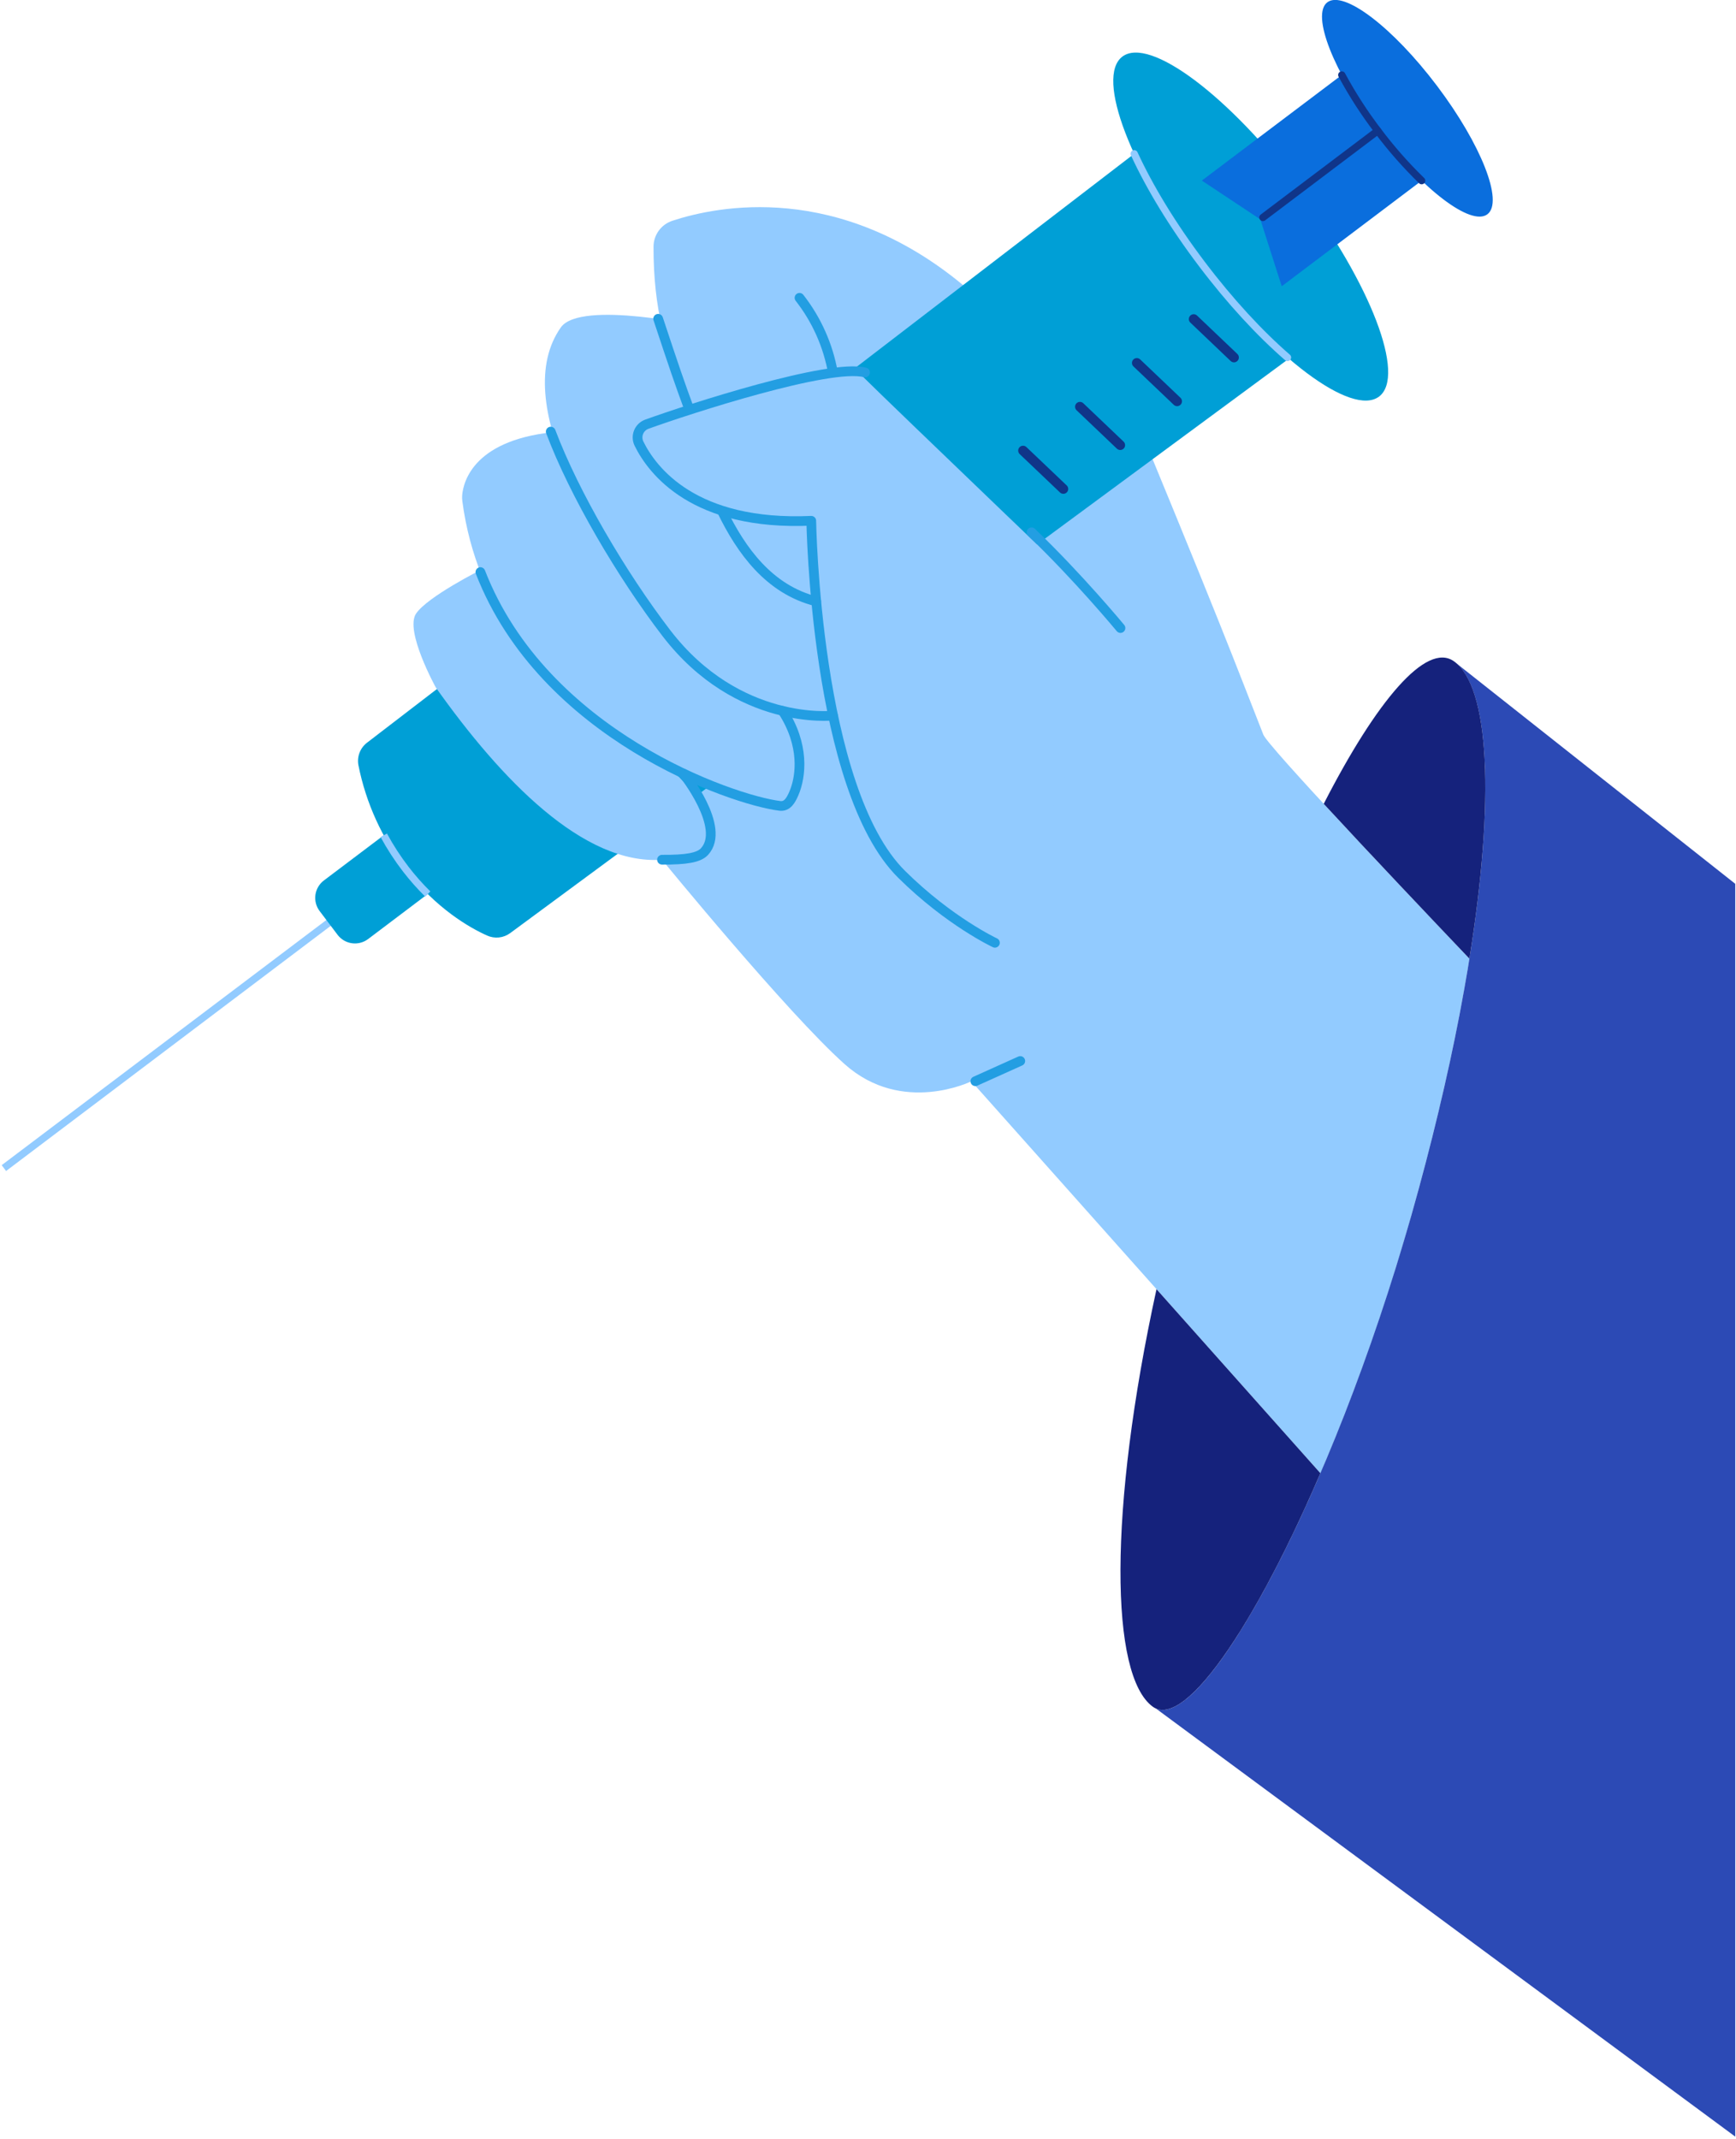 <?xml version="1.0" encoding="UTF-8"?> <svg xmlns="http://www.w3.org/2000/svg" width="716" height="882" viewBox="0 0 716 882" fill="none"> <g clip-path="url(#clip0_962_2741)"> <path d="M582.16 501C593.06 462.55 601.02 426.75 606.05 395.37C578.37 366.3 522.88 307.68 521.05 302.96C508.53 271.2 505.82 262.71 455.23 140.58C425.23 68.14 318.23 186.92 267.41 244.58C216.59 302.24 273.07 354.58 273.07 354.58C273.07 354.58 324.67 417.72 348.39 438.87C372.11 460.02 400.64 445.92 400.64 445.92L544.64 607.59C559.392 572.891 571.924 537.289 582.16 501V501Z" fill="#92CBFF"></path> <path d="M291.69 172.18C291.69 172.18 269.37 153.52 269.54 101.74C269.546 99.368 270.298 97.059 271.692 95.14C273.085 93.221 275.047 91.79 277.3 91.05C295.83 84.94 345.74 74.74 397.51 117.83L313.74 184.15L291.69 172.18Z" fill="#92CBFF"></path> <path d="M329.75 122.82C336.804 131.837 341.539 142.447 343.54 153.72" stroke="#239EE2" stroke-width="4.01" stroke-linecap="round" stroke-linejoin="round"></path> <path d="M420.8 437.55L402.28 445.89" stroke="#239EE2" stroke-width="4.01" stroke-linecap="round" stroke-linejoin="round"></path> <path d="M600.69 273.56C621.18 291.28 615.39 383.82 582.16 501C549.09 617.54 496.85 713.41 476.77 704.6L715.69 881.13V364.48L600.69 273.56Z" fill="#2C4AB5"></path> <path d="M143.32 374.71L1.6 481.71" stroke="#92CBFF" stroke-width="3.01" stroke-miterlimit="10"></path> <path d="M568.785 163.539C579.966 155.094 565.329 116.866 536.093 78.153C506.857 39.439 474.092 14.901 462.911 23.345C451.73 31.789 466.366 70.018 495.602 108.731C524.839 147.444 557.603 171.983 568.785 163.539Z" fill="#009FD6"></path> <path d="M613.469 88.36C620.225 83.258 610.924 59.554 592.695 35.415C574.466 11.277 554.211 -4.155 547.454 0.947C540.698 6.049 549.999 29.754 568.228 53.892C586.458 78.031 606.712 93.463 613.469 88.36Z" fill="#0A6EDD"></path> <path d="M495.61 108.75C483.61 92.89 474.1 77.1 467.8 63.41L151.38 306.28C149.991 307.343 148.923 308.77 148.295 310.403C147.666 312.035 147.502 313.81 147.82 315.53C150.929 331.192 157.643 345.914 167.43 358.53C179.82 374.62 193.55 382.53 200.89 385.81C202.424 386.505 204.116 386.779 205.791 386.603C207.465 386.427 209.063 385.808 210.42 384.81L531.6 147.91C520.17 138.1 507.59 124.62 495.61 108.75Z" fill="#009FD6"></path> <path d="M167.43 358.53C164.008 354.092 160.948 349.387 158.28 344.46L133.58 363.1C131.677 364.538 130.422 366.673 130.092 369.036C129.762 371.398 130.383 373.795 131.82 375.7L139.22 385.5C140.658 387.403 142.793 388.658 145.156 388.988C147.518 389.318 149.915 388.696 151.82 387.26L176.43 368.68C173.198 365.509 170.191 362.118 167.43 358.53Z" fill="#009FD6"></path> <path d="M568.25 53.92C562.708 46.654 557.746 38.964 553.41 30.92L495.69 74.47L519.81 90.47L528.64 118.05L586.35 74.5C579.788 68.123 573.736 61.242 568.25 53.92V53.92Z" fill="#0A6EDD"></path> <path d="M568.25 53.92L520.88 89.68" stroke="#103589" stroke-width="3.01" stroke-linecap="round" stroke-linejoin="round"></path> <path d="M586.35 74.5C579.788 68.123 573.736 61.242 568.25 53.92C562.708 46.654 557.746 38.964 553.41 30.92" stroke="#103589" stroke-width="3.01" stroke-linecap="round" stroke-linejoin="round"></path> <path d="M531.03 147.42C519.74 137.65 507.39 124.35 495.61 108.75C483.61 92.89 474.1 77.1 467.8 63.42" stroke="#92CBFF" stroke-width="3" stroke-linecap="round" stroke-linejoin="round"></path> <path d="M421.95 185.82L438.57 201.64" stroke="#103589" stroke-width="4.01" stroke-linecap="round" stroke-linejoin="round"></path> <path d="M445.41 167.74L462.03 183.57" stroke="#103589" stroke-width="4.01" stroke-linecap="round" stroke-linejoin="round"></path> <path d="M468.87 149.67L485.49 165.49" stroke="#103589" stroke-width="4.01" stroke-linecap="round" stroke-linejoin="round"></path> <path d="M492.33 131.59L508.95 147.42" stroke="#103589" stroke-width="4.01" stroke-linecap="round" stroke-linejoin="round"></path> <path d="M158.28 344.46C160.949 349.387 164.008 354.092 167.43 358.53C170.199 362.114 173.206 365.509 176.43 368.69" stroke="#92CBFF" stroke-width="3.01" stroke-miterlimit="10"></path> <path d="M282.97 323.46C282.97 323.46 298.27 343.26 289.17 353.15C286.52 356.04 283.26 353.79 273.04 354.54C240.64 356.92 206.56 321.35 179.76 283.54C179.76 283.54 166.76 260.04 171.64 252.99C176.52 245.94 198.35 235 198.35 235L282.97 323.46Z" fill="#92CBFF"></path> <path d="M343.54 295.11C343.54 295.11 304.34 299.52 274.85 261.11C245.36 222.7 209.85 165.53 231.3 135.04C239.44 123.45 290.3 134.83 290.3 134.83C352.69 214.18 343.54 295.11 343.54 295.11Z" fill="#92CBFF"></path> <path d="M321.63 332.34C299.15 329.54 202.39 295.48 190.69 206.7C190.577 205.875 190.553 205.04 190.62 204.21C191.11 198.63 195.45 180.65 231.11 177.95C231.11 177.95 318.22 261.73 331.11 295.51C334.8 305.18 327.43 327.22 327.43 327.22C327.43 327.952 327.274 328.675 326.973 329.342C326.672 330.009 326.233 330.604 325.685 331.088C325.136 331.573 324.491 331.935 323.792 332.15C323.093 332.366 322.356 332.431 321.63 332.34Z" fill="#92CBFF"></path> <path d="M463.69 259C463.69 259 366 165.45 356.09 155.53C347.75 147.18 287.22 168.14 268.37 174.94C267.605 175.218 266.907 175.654 266.322 176.219C265.736 176.783 265.276 177.465 264.97 178.219C264.665 178.973 264.521 179.783 264.549 180.597C264.576 181.41 264.774 182.208 265.13 182.94C270.65 194.15 287.89 216.94 336.19 214.77C336.19 214.77 337.86 325.37 373.48 360.59C393.13 380.04 411.94 388.8 411.94 388.8" fill="#92CBFF"></path> <path d="M356.78 153.6C342.19 149.8 284.16 168.66 266.78 174.94C266.015 175.218 265.317 175.654 264.732 176.219C264.146 176.784 263.686 177.465 263.38 178.219C263.075 178.974 262.931 179.784 262.959 180.597C262.986 181.41 263.184 182.208 263.54 182.94C269.06 194.15 286.31 216.94 334.6 214.77C334.6 214.77 336.27 325.37 371.89 360.59C391.55 380.04 410.35 388.8 410.35 388.8" stroke="#239EE2" stroke-width="4.01" stroke-linecap="round" stroke-linejoin="round"></path> <path d="M281.81 319C281.81 319 299.69 341.3 290.55 351.2C288.26 353.69 283.09 354.61 273.04 354.54" stroke="#239EE2" stroke-width="4.01" stroke-linecap="round" stroke-linejoin="round"></path> <path d="M343.54 295.11C343.54 295.11 304.34 299.52 274.85 261.11C256.55 237.24 236.85 203.78 227.15 177.99" stroke="#239EE2" stroke-width="4.01" stroke-linecap="round" stroke-linejoin="round"></path> <path d="M322.76 293.15C331.88 307.15 330.49 320.09 327.42 327.22C326.19 330.06 324.71 332.72 321.63 332.34C301.81 329.87 224.22 303.09 198.14 235.93" stroke="#239EE2" stroke-width="4.01" stroke-linecap="round" stroke-linejoin="round"></path> <path d="M284.3 168.84C280.3 157.97 278.17 151.77 271.45 131.47" stroke="#239EE2" stroke-width="4.01" stroke-linecap="round" stroke-linejoin="round"></path> <path d="M297.81 210.81C305.69 227 317.22 243.12 336.62 248" stroke="#239EE2" stroke-width="4.01" stroke-linecap="round" stroke-linejoin="round"></path> <path d="M462.13 259C462.13 259 444.77 238 425.46 219.52" stroke="#239EE2" stroke-width="4.01" stroke-linecap="round" stroke-linejoin="round"></path> <path d="M593.31 458.38C593.8 456.33 594.31 454.29 594.76 452.26C594.29 454.29 593.8 456.33 593.31 458.38Z" fill="#15227C"></path> <path d="M596.56 444.35C596.89 442.9 597.2 441.47 597.56 440.04C597.2 441.47 596.89 442.9 596.56 444.35Z" fill="#15227C"></path> <path d="M594.88 451.73C595.31 449.87 595.74 448.03 596.15 446.19C595.74 448 595.31 449.87 594.88 451.73Z" fill="#15227C"></path> <path d="M597.93 438.16L598.93 433.24L597.93 438.16Z" fill="#15227C"></path> <path d="M588.06 479.34C588.607 477.233 589.15 475.133 589.69 473.04C589.15 475.127 588.607 477.227 588.06 479.34Z" fill="#15227C"></path> <path d="M590.08 471.48L591.28 466.72L590.08 471.48Z" fill="#15227C"></path> <path d="M591.78 464.67C592.16 463.16 592.52 461.67 592.88 460.16C592.52 461.66 592.16 463.16 591.78 464.67Z" fill="#15227C"></path> <path d="M586.35 485.76C586.8 484.09 587.25 482.42 587.68 480.76C587.25 482.42 586.8 484.09 586.35 485.76Z" fill="#15227C"></path> <path d="M604.13 406.71C604.42 405.11 604.69 403.52 604.96 401.94C604.69 403.52 604.42 405.11 604.13 406.71Z" fill="#15227C"></path> <path d="M605.24 400.29C605.46 398.97 605.68 397.65 605.89 396.29C605.69 397.65 605.46 399 605.24 400.29Z" fill="#15227C"></path> <path d="M606.05 395.35C616.62 329.5 614.36 283.15 599.66 272.71C588.28 264.64 567.76 288.95 545.96 331.5C564.81 351.93 590.07 378.56 606.05 395.35Z" fill="#15227C"></path> <path d="M602.99 413C603.34 411.13 603.68 409.26 603.99 407.42C603.69 409.29 603.34 411.16 602.99 413Z" fill="#15227C"></path> <path d="M599.19 432.24C599.6 430.24 600 428.34 600.39 426.4C600 428.34 599.6 430.28 599.19 432.24Z" fill="#15227C"></path> <path d="M600.69 424.93C600.98 423.47 601.27 422.02 601.55 420.58C601.27 422 600.98 423.47 600.69 424.93Z" fill="#15227C"></path> <path d="M601.9 418.76C602.18 417.35 602.44 415.94 602.71 414.54C602.44 415.94 602.18 417.35 601.9 418.76Z" fill="#15227C"></path> <path d="M544.59 607.55L476.99 531.65C457.04 623.14 457.82 691 475.46 703.84C489.06 713.73 520.46 666.75 549.58 595.64C547.92 599.693 546.257 603.663 544.59 607.55Z" fill="#15227C"></path> <path d="M564.27 557.12C565.037 554.953 565.803 552.767 566.57 550.56C565.81 552.76 565.043 554.947 564.27 557.12Z" fill="#15227C"></path> <path d="M561.91 563.69C562.697 561.53 563.477 559.357 564.25 557.17C563.483 559.363 562.703 561.537 561.91 563.69Z" fill="#15227C"></path> <path d="M569.02 543.36C569.773 541.14 570.513 538.91 571.24 536.67C570.513 538.89 569.773 541.12 569.02 543.36Z" fill="#15227C"></path> <path d="M584.53 492.47C584.95 490.94 585.37 489.41 585.78 487.89C585.37 489.41 584.95 490.94 584.53 492.47Z" fill="#15227C"></path> <path d="M549.6 595.6C551.26 591.56 552.907 587.443 554.54 583.25C552.913 587.443 551.267 591.56 549.6 595.6Z" fill="#15227C"></path> <path d="M554.56 583.2C555.38 581.113 556.193 579.01 557 576.89C556.193 579.01 555.38 581.113 554.56 583.2Z" fill="#15227C"></path> <path d="M557.03 576.81C558.643 572.59 560.24 568.304 561.82 563.95C560.24 568.297 558.643 572.584 557.03 576.81Z" fill="#15227C"></path> <path d="M566.69 550.3C567.443 548.12 568.19 545.93 568.93 543.73C568.17 545.91 567.423 548.1 566.69 550.3Z" fill="#15227C"></path> <path d="M580.15 507.94C580.82 505.64 581.49 503.34 582.15 501.03C581.49 503.34 580.82 505.64 580.15 507.94Z" fill="#15227C"></path> <path d="M582.2 500.82C582.8 498.7 583.393 496.587 583.98 494.48C583.393 496.593 582.8 498.707 582.2 500.82Z" fill="#15227C"></path> <path d="M571.26 536.63C571.987 534.397 572.71 532.153 573.43 529.9C572.71 532.16 571.987 534.403 571.26 536.63Z" fill="#15227C"></path> <path d="M577.97 515.28C578.65 513.03 579.32 510.76 579.97 508.49C579.32 510.76 578.69 513 577.97 515.28Z" fill="#15227C"></path> <path d="M573.59 529.41C574.3 527.18 575.01 524.94 575.7 522.7C575.01 524.94 574.3 527.18 573.59 529.41Z" fill="#15227C"></path> <path d="M575.8 522.37C576.466 520.15 577.133 517.92 577.8 515.68C577.153 517.894 576.486 520.124 575.8 522.37Z" fill="#15227C"></path> </g> <defs> <clipPath id="clip0_962_2741"> <rect width="715" height="881.13" fill="white" transform="translate(0.69)"></rect> </clipPath> </defs> </svg> 